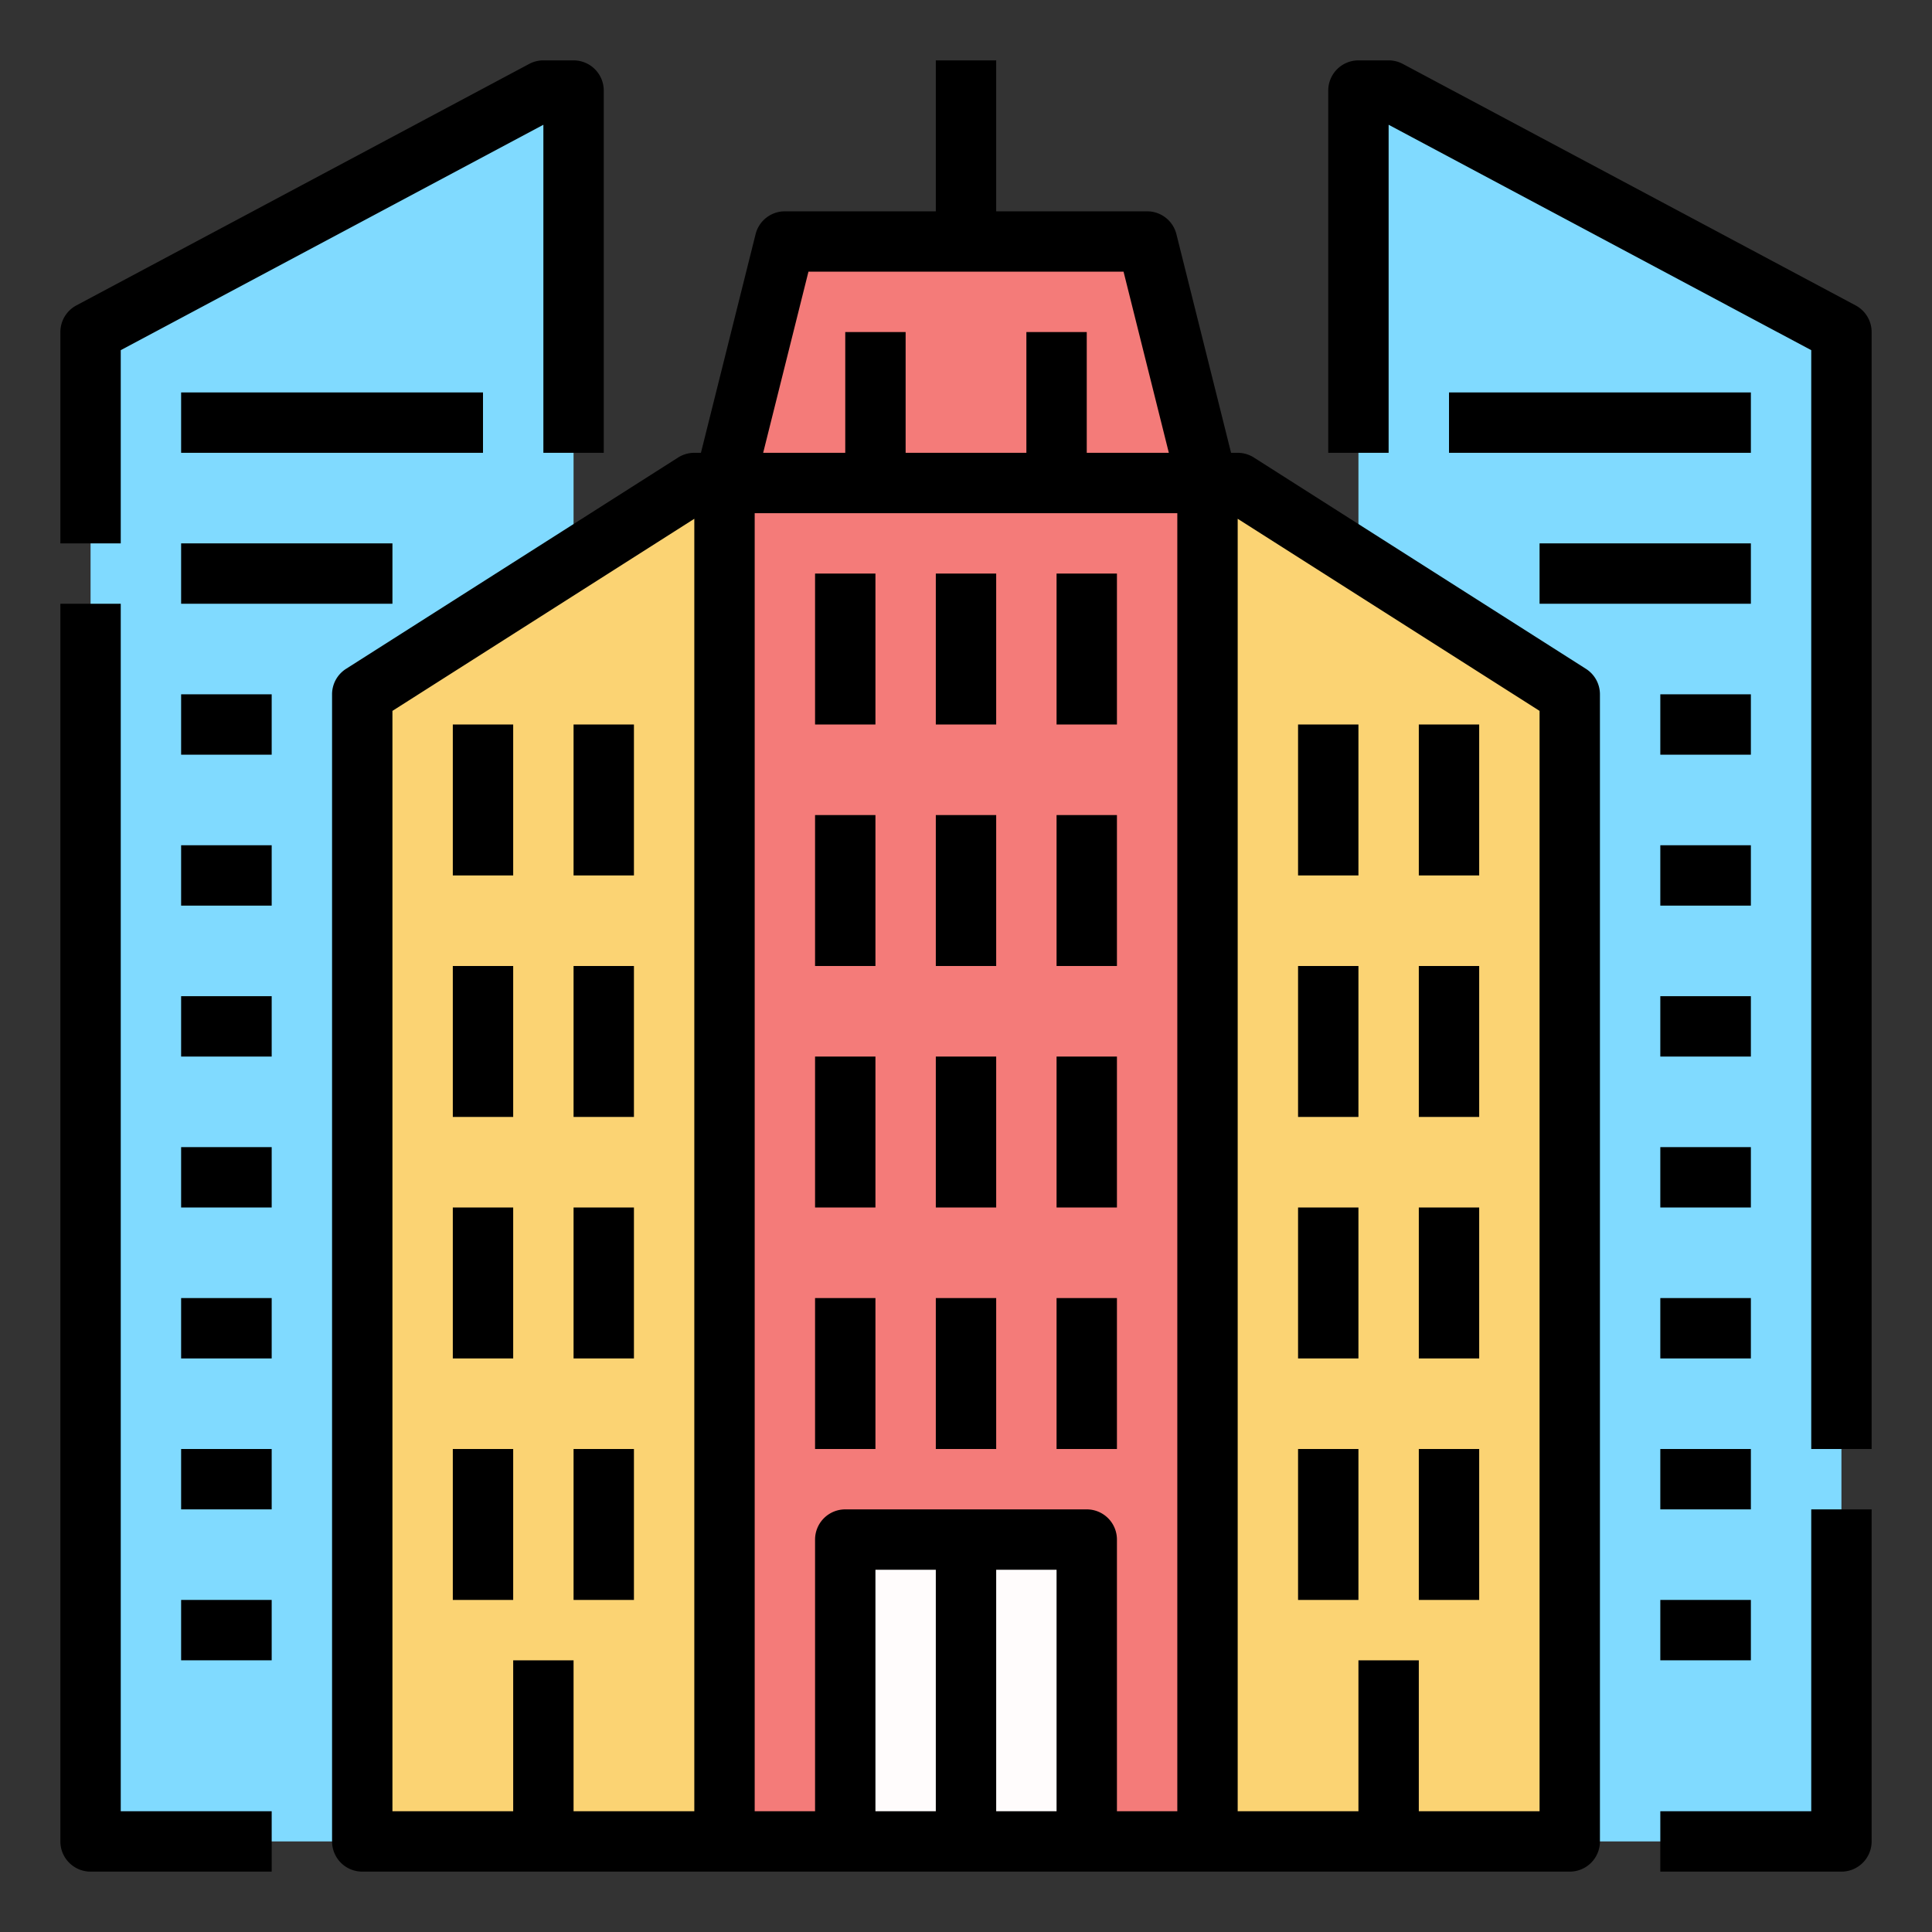 <svg id="Filled" height="512" viewBox="0 0 512 512" width="512" xmlns="http://www.w3.org/2000/svg"><rect x="0" y="0" width="512" height="512" fill="#333333" stroke="none"/><path d="m304 64h-96l-16 64v360h128v-360z" fill="#f47b79"/><path d="m224 408h64v80h-64z" fill="#fffcfc"/><path d="m360 488h128v-400l-120-64h-8z" fill="#80daff"/><path d="m152 488h-128v-400l120-64h8z" fill="#80daff"/><path d="m320 488h96v-304l-88-56h-8z" fill="#fbd373"/><path d="m192 488h-96v-304l88-56h8z" fill="#fbd373"/><g><path d="m216 152h16v40h-16z"/><path d="m280 152h16v40h-16z"/><path d="m248 152h16v40h-16z"/><path d="m216 216h16v40h-16z"/><path d="m280 216h16v40h-16z"/><path d="m248 216h16v40h-16z"/><path d="m216 280h16v40h-16z"/><path d="m280 280h16v40h-16z"/><path d="m248 280h16v40h-16z"/><path d="m216 344h16v40h-16z"/><path d="m280 344h16v40h-16z"/><path d="m248 344h16v40h-16z"/><path d="m491.765 80.941-120-64a7.994 7.994 0 0 0 -3.765-.941h-8a8 8 0 0 0 -8 8v96h16v-86.934l112 59.734v291.2h16v-296a7.998 7.998 0 0 0 -4.235-7.059z"/><path d="m480 480h-40v16h48a8 8 0 0 0 8-8v-88h-16z"/><path d="m420.295 177.251-88-56a7.994 7.994 0 0 0 -4.295-1.251h-1.754l-14.485-57.94a7.998 7.998 0 0 0 -7.761-6.06h-40v-40h-16v40h-40a7.998 7.998 0 0 0 -7.761 6.06l-14.485 57.94h-1.754a7.994 7.994 0 0 0 -4.295 1.251l-88 56a7.998 7.998 0 0 0 -3.705 6.749v304a8 8 0 0 0 8 8h320a8 8 0 0 0 8-8v-304a7.998 7.998 0 0 0 -3.705-6.749zm-206.049-105.251h83.508l12 48h-21.754v-32h-16v32h-32v-32h-16v32h-21.754zm-110.246 116.392 80-50.909v342.518h-32v-40h-16v40h-32zm96-52.392h112v344h-16v-72a8 8 0 0 0 -8-8h-64a8 8 0 0 0 -8 8v72h-16zm32 280h16v64h-16zm32 64v-64h16v64zm144 0h-32v-40h-16v40h-32v-342.518l80 50.909z"/><path d="m440 224h24v16h-24z"/><path d="m440 264h24v16h-24z"/><path d="m440 304h24v16h-24z"/><path d="m440 344h24v16h-24z"/><path d="m440 384h24v16h-24z"/><path d="m440 424h24v16h-24z"/><path d="m376 384h16v40h-16z"/><path d="m344 384h16v40h-16z"/><path d="m376 320h16v40h-16z"/><path d="m344 320h16v40h-16z"/><path d="m376 256h16v40h-16z"/><path d="m344 256h16v40h-16z"/><path d="m376 192h16v40h-16z"/><path d="m344 192h16v40h-16z"/><path d="m440 184h24v16h-24z"/><path d="m408 144h56v16h-56z"/><path d="m384 104h80v16h-80z"/><path d="m32 92.8 112-59.734v86.934h16v-96a8 8 0 0 0 -8-8h-8a7.994 7.994 0 0 0 -3.765.941l-120 64a7.998 7.998 0 0 0 -4.235 7.059v56h16z"/><path d="m32 160h-16v328a8 8 0 0 0 8 8h48v-16h-40z"/><path d="m48 224h24v16h-24z"/><path d="m48 264h24v16h-24z"/><path d="m48 304h24v16h-24z"/><path d="m48 344h24v16h-24z"/><path d="m48 384h24v16h-24z"/><path d="m48 424h24v16h-24z"/><path d="m120 384h16v40h-16z"/><path d="m152 384h16v40h-16z"/><path d="m120 320h16v40h-16z"/><path d="m152 320h16v40h-16z"/><path d="m120 256h16v40h-16z"/><path d="m152 256h16v40h-16z"/><path d="m120 192h16v40h-16z"/><path d="m152 192h16v40h-16z"/><path d="m48 184h24v16h-24z"/><path d="m48 144h56v16h-56z"/><path d="m48 104h80v16h-80z"/></g></svg>